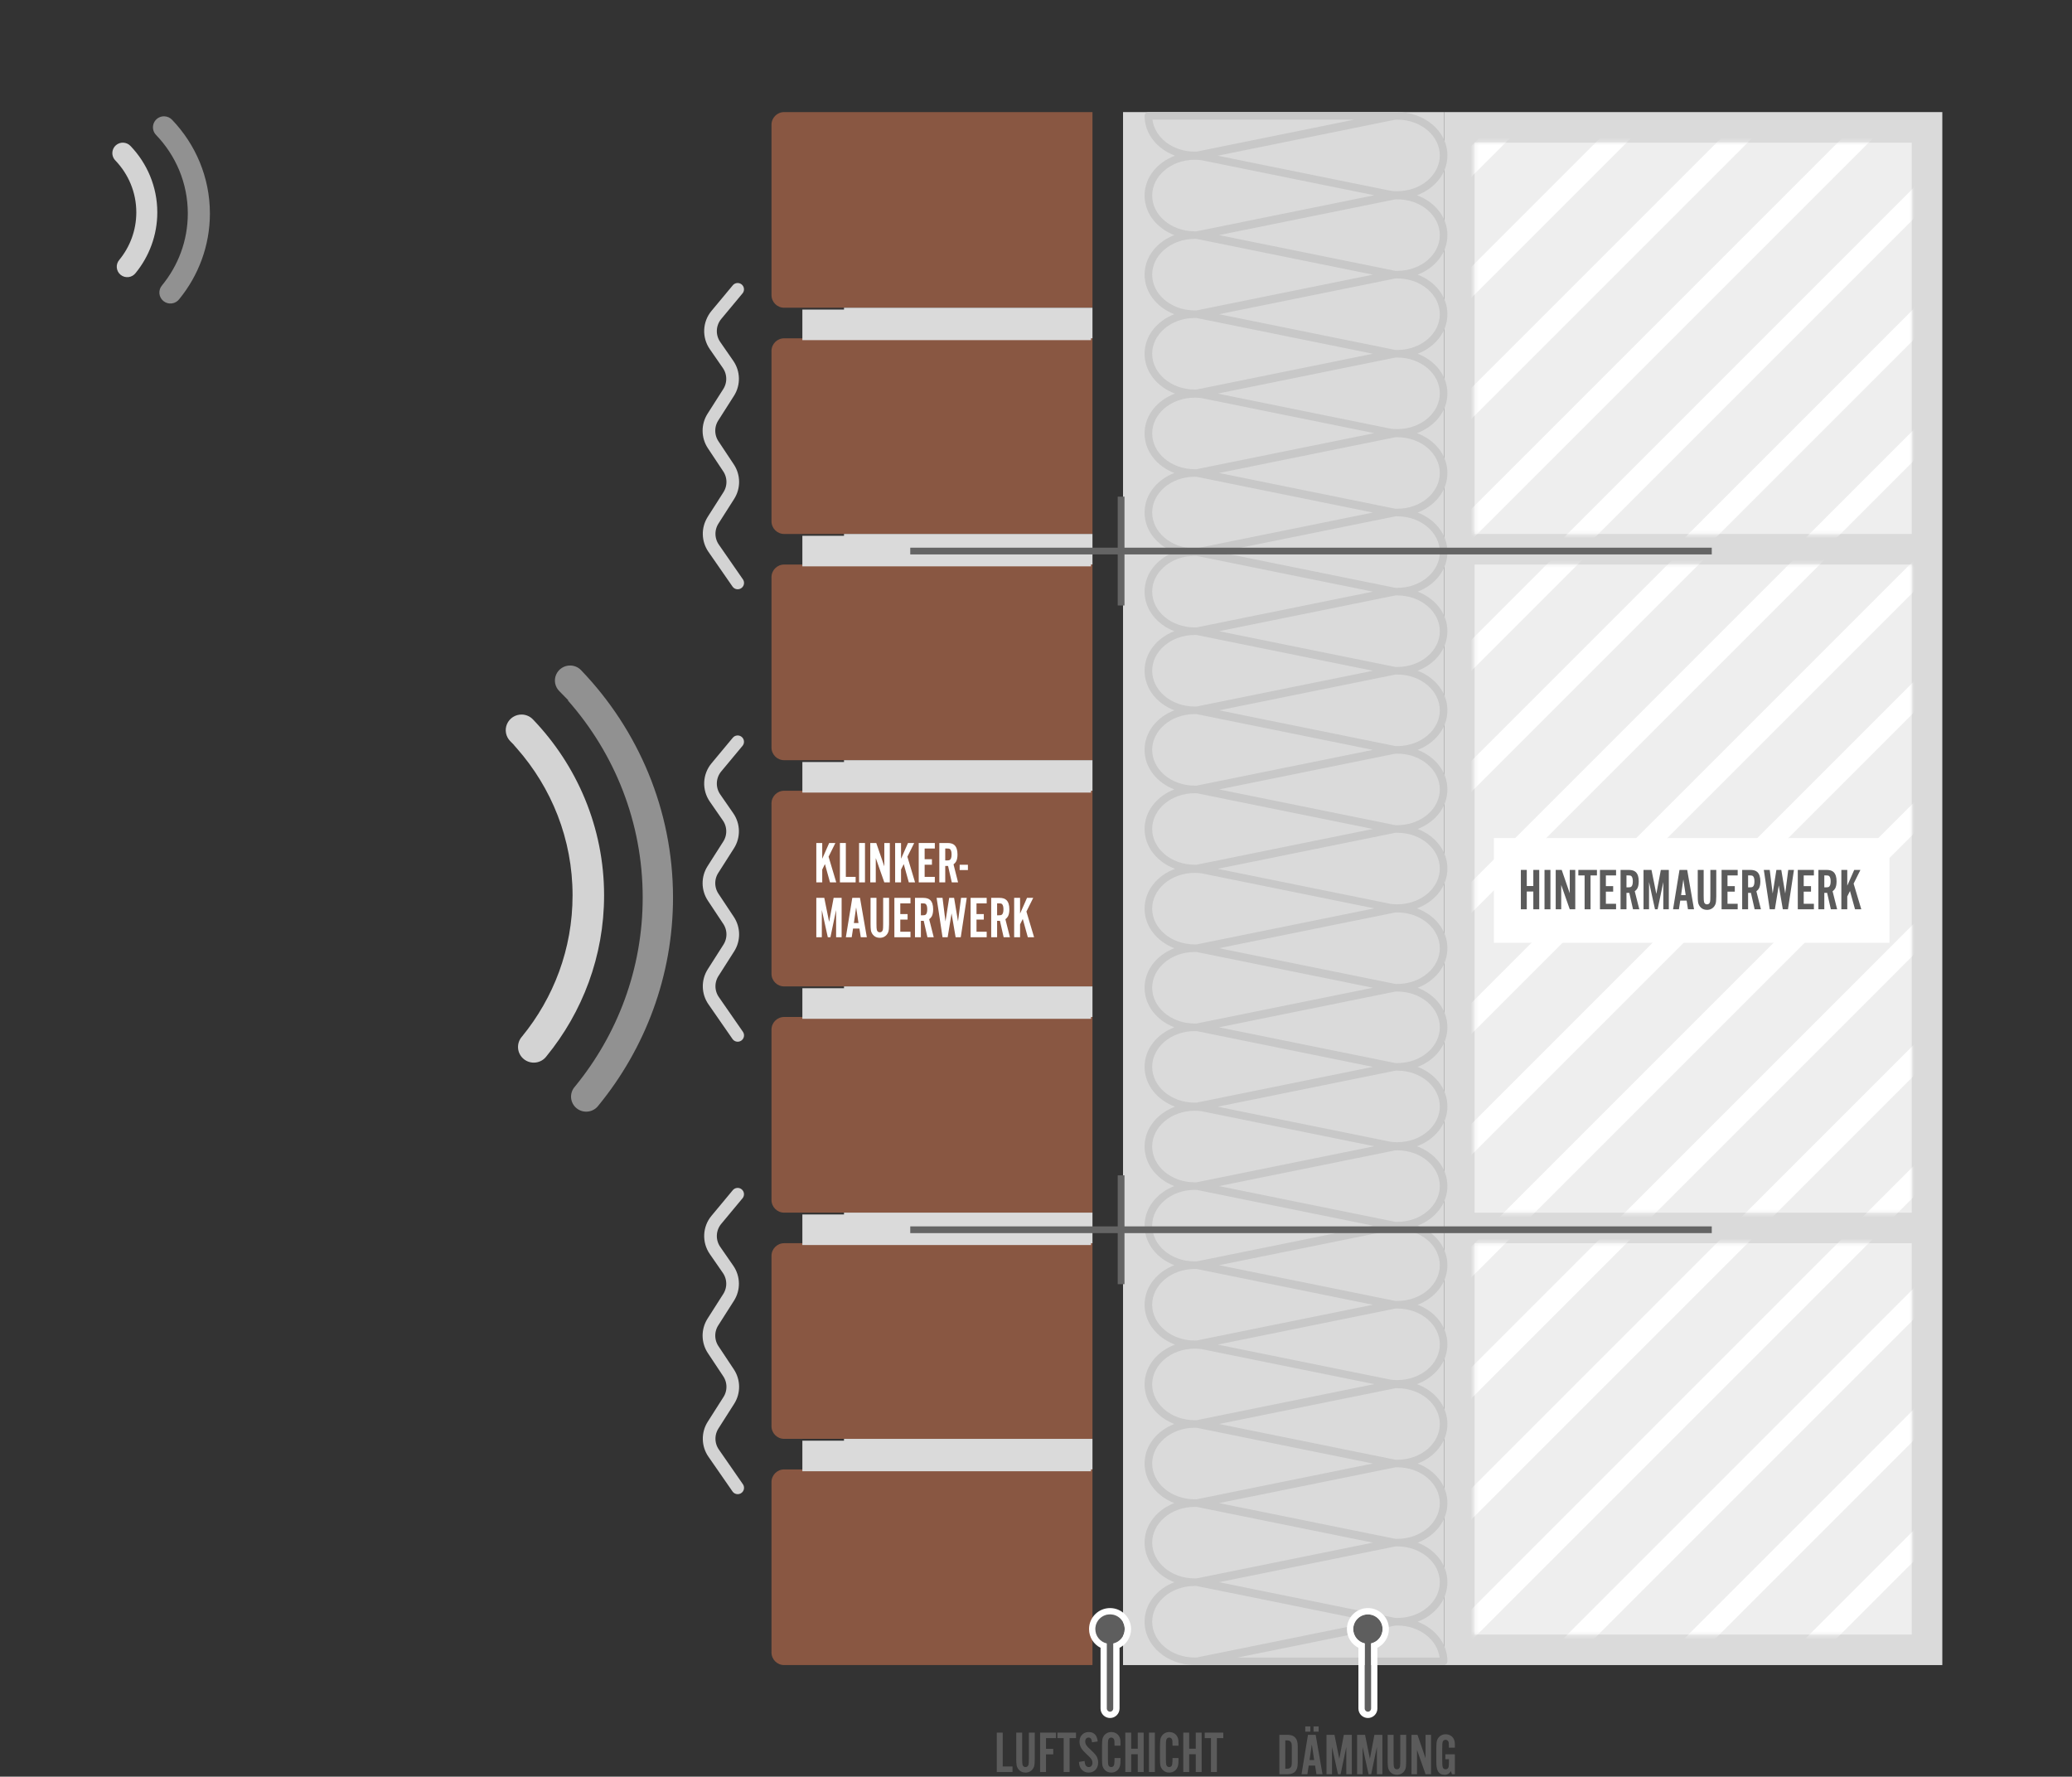 <svg width="491" height="421" viewBox="0 0 491 421" fill="none" xmlns="http://www.w3.org/2000/svg">
<rect x="0" y="0" width="491" height="421" fill="#333333" stroke="none"/>
<path fill-rule="evenodd" clip-rule="evenodd" d="M38.919 27.562L38.92 27.562C39.27 27.569 39.616 27.646 39.936 27.789C40.256 27.932 40.544 28.137 40.782 28.392L40.782 28.392L40.791 28.401C46.318 34.171 49.741 42.001 49.741 50.586C49.741 58.257 47.005 65.335 42.483 70.872L42.474 70.884L42.464 70.897C42.251 71.174 41.985 71.406 41.68 71.58C41.376 71.753 41.039 71.864 40.69 71.905C40.341 71.946 39.988 71.917 39.651 71.82C39.313 71.722 38.999 71.558 38.727 71.338C38.456 71.117 38.231 70.845 38.067 70.536C37.903 70.228 37.803 69.89 37.773 69.543C37.742 69.196 37.782 68.846 37.891 68.515C37.999 68.183 38.172 67.876 38.402 67.612L38.412 67.6L38.422 67.588C42.221 62.937 44.505 57.039 44.505 50.586C44.505 43.365 41.645 36.846 36.999 31.996L36.999 31.996L36.99 31.987C36.627 31.617 36.383 31.148 36.289 30.639C36.194 30.131 36.254 29.606 36.461 29.132C36.667 28.657 37.011 28.254 37.449 27.974C37.886 27.694 38.399 27.55 38.919 27.562Z" fill="#919191"/>
<path fill-rule="evenodd" clip-rule="evenodd" d="M135.172 157.701C135.654 157.711 136.129 157.818 136.569 158.014C136.973 158.194 137.339 158.447 137.649 158.758L137.777 158.892C151.189 172.893 159.484 191.879 159.484 212.685C159.484 231.28 152.854 248.444 141.883 261.877L141.828 261.944L141.775 262.013C141.485 262.393 141.12 262.712 140.701 262.95C140.282 263.188 139.819 263.34 139.338 263.397C138.857 263.454 138.37 263.414 137.906 263.28C137.441 263.145 137.01 262.92 136.637 262.617C136.264 262.315 135.957 261.942 135.733 261.521C135.51 261.101 135.373 260.64 135.332 260.168C135.291 259.695 135.345 259.219 135.493 258.767C135.64 258.315 135.877 257.896 136.191 257.535L136.247 257.471L136.302 257.403C146.285 245.18 152.299 229.663 152.299 212.685C152.299 194.76 145.594 178.48 134.585 165.995L134.656 165.927L132.514 163.745C132.016 163.238 131.684 162.597 131.555 161.905C131.427 161.213 131.508 160.499 131.79 159.852C132.071 159.205 132.541 158.653 133.142 158.268C133.744 157.884 134.449 157.685 135.167 157.701L135.169 157.701L135.172 157.701Z" fill="#919191"/>
<path fill-rule="evenodd" clip-rule="evenodd" d="M125.112 169.644C124.656 169.44 124.163 169.33 123.663 169.319L123.66 169.319L123.656 169.319C122.912 169.303 122.182 169.509 121.557 169.908C120.932 170.307 120.443 170.882 120.149 171.557C119.855 172.232 119.771 172.979 119.905 173.702C120.039 174.424 120.386 175.092 120.904 175.62L121.828 176.562L121.812 176.577L122.444 177.294C130.672 186.625 135.68 198.787 135.68 212.178C135.68 224.862 131.189 236.454 123.727 245.589L123.695 245.628L123.663 245.666C123.336 246.042 123.088 246.479 122.934 246.951C122.781 247.422 122.724 247.92 122.767 248.413C122.81 248.907 122.952 249.388 123.186 249.827C123.419 250.265 123.739 250.654 124.127 250.968C124.515 251.283 124.963 251.517 125.445 251.656C125.927 251.796 126.432 251.837 126.93 251.778C127.429 251.719 127.91 251.561 128.345 251.314C128.78 251.066 129.16 250.735 129.462 250.339L129.493 250.299L129.525 250.26C138.016 239.864 143.15 226.576 143.15 212.178C143.15 196.068 136.726 181.369 126.347 170.533L126.242 170.424L126.235 170.417C125.912 170.094 125.532 169.831 125.112 169.644Z" fill="#D3D3D3"/>
<path d="M29.163 33.806C28.669 33.795 28.183 33.931 27.767 34.197C27.351 34.463 27.024 34.846 26.827 35.298C26.631 35.75 26.574 36.25 26.663 36.734C26.753 37.218 26.986 37.665 27.331 38.017C30.409 41.23 32.301 45.544 32.301 50.322C32.301 54.593 30.79 58.496 28.274 61.577C28.055 61.827 27.89 62.119 27.787 62.435C27.684 62.751 27.646 63.084 27.675 63.415C27.704 63.746 27.799 64.067 27.955 64.361C28.111 64.654 28.325 64.913 28.583 65.123C28.842 65.333 29.14 65.488 29.46 65.581C29.78 65.673 30.115 65.701 30.446 65.662C30.777 65.623 31.097 65.518 31.386 65.353C31.675 65.189 31.929 64.968 32.131 64.704C35.335 60.78 37.275 55.762 37.275 50.322C37.275 44.234 34.847 38.683 30.931 34.595C30.704 34.352 30.431 34.157 30.127 34.022C29.823 33.886 29.495 33.813 29.163 33.806Z" fill="#D3D3D3"/>
<path d="M182.819 29.561C182.819 27.904 184.162 26.561 185.819 26.561H258.882V72.923H185.819C184.162 72.923 182.819 71.58 182.819 69.923V29.561Z" fill="#895742"/>
<rect x="266.126" y="26.561" width="76.063" height="368" fill="#DADADA"/>
<rect x="342.189" y="26.561" width="118.079" height="368" fill="#DADADA"/>
<rect x="349.434" y="133.774" width="103.591" height="153.575" fill="#EEEEEE"/>
<rect x="349.434" y="33.805" width="103.591" height="92.724" fill="#EEEEEE"/>
<rect x="349.434" y="294.593" width="103.591" height="92.724" fill="#EEEEEE"/>
<path d="M182.819 83.167C182.819 81.51 184.162 80.167 185.819 80.167H258.882V126.529H185.819C184.162 126.529 182.819 125.186 182.819 123.529V83.167Z" fill="#895742"/>
<rect x="200.001" y="72.923" width="58.882" height="7.244" fill="#DADADA"/>
<rect x="200.001" y="126.53" width="58.882" height="7.244" fill="#DADADA"/>
<path d="M182.819 136.774C182.819 135.117 184.162 133.774 185.819 133.774H258.882V180.136H185.819C184.162 180.136 182.819 178.793 182.819 177.136V136.774Z" fill="#895742"/>
<path d="M182.819 190.38C182.819 188.723 184.162 187.38 185.819 187.38H258.882V233.742H185.819C184.162 233.742 182.819 232.399 182.819 230.742V190.38Z" fill="#895742"/>
<path d="M182.819 243.986C182.819 242.329 184.162 240.986 185.819 240.986H258.882V287.349H185.819C184.162 287.349 182.819 286.005 182.819 284.349V243.986Z" fill="#895742"/>
<path d="M182.819 297.593C182.819 295.936 184.162 294.593 185.819 294.593H258.882V340.955H185.819C184.162 340.955 182.819 339.612 182.819 337.955V297.593Z" fill="#895742"/>
<path d="M182.819 351.199C182.819 349.542 184.162 348.199 185.819 348.199H258.882V394.561H185.819C184.162 394.561 182.819 393.218 182.819 391.561V351.199Z" fill="#895742"/>
<rect x="200.001" y="233.742" width="58.882" height="7.244" fill="#DADADA"/>
<rect x="200.001" y="180.136" width="58.882" height="7.244" fill="#DADADA"/>
<rect x="200.001" y="287.348" width="58.882" height="7.244" fill="#DADADA"/>
<mask id="mask0_1021_1662" style="mask-type:alpha" maskUnits="userSpaceOnUse" x="349" y="133" width="105" height="155">
<rect x="349.434" y="133.774" width="103.591" height="153.575" fill="#DADADA"/>
</mask>
<g mask="url(#mask0_1021_1662)">
<path d="M628.052 162.752L381.155 409.65" stroke="white" stroke-width="5.2"/>
<path d="M613.71 148.41L366.812 395.307" stroke="white" stroke-width="5.2"/>
<path d="M599.367 134.067L352.47 380.965" stroke="white" stroke-width="5.2"/>
<path d="M585.024 119.725L338.127 366.622" stroke="white" stroke-width="5.2"/>
<path d="M541.997 76.697L295.1 323.594" stroke="white" stroke-width="5.2"/>
<path d="M498.969 33.669L252.072 280.566" stroke="white" stroke-width="5.2"/>
<path d="M527.654 62.355L280.757 309.252" stroke="white" stroke-width="5.2"/>
<path d="M570.682 105.382L323.785 352.28" stroke="white" stroke-width="5.2"/>
<path d="M513.311 48.012L266.414 294.909" stroke="white" stroke-width="5.2"/>
<path d="M484.627 19.327L237.729 266.224" stroke="white" stroke-width="5.2"/>
<path d="M556.34 91.04L309.442 337.937" stroke="white" stroke-width="5.2"/>
<path d="M470.284 4.984L223.387 251.881" stroke="white" stroke-width="5.2"/>
</g>
<rect x="200.001" y="340.955" width="58.882" height="7.244" fill="#DADADA"/>
<mask id="mask1_1021_1662" style="mask-type:alpha" maskUnits="userSpaceOnUse" x="349" y="33" width="105" height="94">
<rect x="349.434" y="33.805" width="103.591" height="92.724" fill="#DADADA"/>
</mask>
<g mask="url(#mask1_1021_1662)">
<path d="M639.642 62.784L392.745 309.681" stroke="white" stroke-width="5.2"/>
<path d="M625.3 48.441L378.402 295.339" stroke="white" stroke-width="5.2"/>
<path d="M610.957 34.099L364.06 280.996" stroke="white" stroke-width="5.2"/>
<path d="M596.614 19.756L349.717 266.654" stroke="white" stroke-width="5.2"/>
<path d="M553.587 -23.271L306.689 223.626" stroke="white" stroke-width="5.2"/>
<path d="M510.559 -66.299L263.662 180.598" stroke="white" stroke-width="5.2"/>
<path d="M539.244 -37.614L292.347 209.283" stroke="white" stroke-width="5.2"/>
<path d="M582.272 5.414L335.375 252.311" stroke="white" stroke-width="5.2"/>
<path d="M524.901 -51.956L278.004 194.941" stroke="white" stroke-width="5.2"/>
<path d="M496.217 -80.642L249.319 166.256" stroke="white" stroke-width="5.2"/>
<path d="M567.929 -8.929L321.032 237.969" stroke="white" stroke-width="5.2"/>
<path d="M481.874 -94.984L234.977 151.913" stroke="white" stroke-width="5.2"/>
</g>
<mask id="mask2_1021_1662" style="mask-type:alpha" maskUnits="userSpaceOnUse" x="349" y="294" width="105" height="94">
<rect x="349.434" y="294.593" width="103.591" height="92.724" fill="#DADADA"/>
</mask>
<g mask="url(#mask2_1021_1662)">
<path d="M639.642 323.571L392.745 570.469" stroke="white" stroke-width="5.2"/>
<path d="M625.3 309.229L378.402 556.126" stroke="white" stroke-width="5.2"/>
<path d="M610.957 294.886L364.06 541.783" stroke="white" stroke-width="5.2"/>
<path d="M596.614 280.544L349.717 527.441" stroke="white" stroke-width="5.2"/>
<path d="M553.587 237.516L306.689 484.413" stroke="white" stroke-width="5.2"/>
<path d="M510.559 194.488L263.662 441.385" stroke="white" stroke-width="5.2"/>
<path d="M539.244 223.173L292.347 470.071" stroke="white" stroke-width="5.2"/>
<path d="M582.272 266.201L335.375 513.098" stroke="white" stroke-width="5.2"/>
<path d="M524.901 208.831L278.004 455.728" stroke="white" stroke-width="5.2"/>
<path d="M496.217 180.146L249.319 427.043" stroke="white" stroke-width="5.2"/>
<path d="M567.929 251.858L321.032 498.756" stroke="white" stroke-width="5.2"/>
<path d="M481.874 165.803L234.977 412.7" stroke="white" stroke-width="5.2"/>
</g>
<path d="M174.801 68.563L169.755 74.629C168.032 76.7 167.901 79.666 169.434 81.882L172.532 86.356C173.907 88.342 173.958 90.958 172.66 92.995L168.935 98.843C167.661 100.844 167.685 103.407 168.996 105.384L172.645 110.883C173.956 112.859 173.98 115.423 172.706 117.424L168.982 123.269C167.684 125.307 167.735 127.925 169.112 129.911L174.812 138.133" stroke="#D3D3D3" stroke-width="3" stroke-linecap="round" stroke-linejoin="round"/>
<path d="M174.801 175.776L169.755 181.841C168.032 183.913 167.901 186.879 169.434 189.094L172.532 193.569C173.907 195.554 173.958 198.171 172.66 200.208L168.935 206.056C167.661 208.056 167.685 210.62 168.996 212.596L172.645 218.095C173.956 220.072 173.98 222.636 172.706 224.636L168.982 230.482C167.684 232.52 167.735 235.138 169.112 237.124L174.812 245.346" stroke="#D3D3D3" stroke-width="3" stroke-linecap="round" stroke-linejoin="round"/>
<path d="M174.801 282.988L169.755 289.054C168.032 291.125 167.901 294.091 169.434 296.307L172.532 300.781C173.907 302.767 173.958 305.383 172.66 307.42L168.935 313.268C167.661 315.269 167.685 317.833 168.996 319.809L172.645 325.308C173.956 327.285 173.98 329.848 172.706 331.849L168.982 337.695C167.684 339.733 167.735 342.351 169.112 344.336L174.812 352.559" stroke="#D3D3D3" stroke-width="3" stroke-linecap="round" stroke-linejoin="round"/>
<path d="M193.442 199.759H194.844V203.492L196.491 199.759H197.961L196.348 203.006L198.166 209.09H196.683L195.486 204.756L194.844 206.048V209.09H193.442V199.759Z" fill="white"/>
<path d="M202.76 207.785V209.09H199.034V199.759H200.436V207.785H202.76Z" fill="white"/>
<path d="M204.975 199.759V209.09H203.573V199.759H204.975Z" fill="white"/>
<path d="M210.86 209.09H209.555L207.531 203.328V209.09H206.226V199.759H207.647L209.555 205.296V199.759H210.86V209.09Z" fill="white"/>
<path d="M212.118 199.759H213.52V203.492L215.167 199.759H216.637L215.023 203.006L216.842 209.09H215.358L214.162 204.756L213.52 206.048V209.09H212.118V199.759Z" fill="white"/>
<path d="M221.524 199.759V201.065H219.111V203.601H220.841V204.907H219.111V207.785H221.524V209.09H217.71V199.759H221.524Z" fill="white"/>
<path d="M223.992 205.194V209.09H222.591V199.759H224.553C225.291 199.759 225.84 199.932 226.2 200.279C226.665 200.73 226.897 201.457 226.897 202.459C226.897 203.152 226.793 203.704 226.583 204.114C226.451 204.369 226.241 204.604 225.954 204.818L227.034 209.09H225.544L224.662 205.194H223.992ZM223.992 203.888H224.443C224.753 203.888 224.965 203.849 225.079 203.772C225.357 203.585 225.496 203.154 225.496 202.48C225.496 201.933 225.405 201.543 225.223 201.311C225.154 201.229 225.081 201.17 225.004 201.133C224.89 201.088 224.703 201.065 224.443 201.065H223.992V203.888Z" fill="white"/>
<path d="M229.365 204.914V206.171H227.41V204.914H229.365Z" fill="white"/>
<path d="M199.438 222.09H198.132V215.637L196.785 222.09H196.163L194.748 215.637V222.09H193.442V212.759H195.329L196.478 218.447L197.544 212.759H199.438V222.09Z" fill="white"/>
<path d="M203.655 220.033H202.145L201.83 222.09H200.442L201.967 212.759H203.792L205.412 222.09H203.977L203.655 220.033ZM203.437 218.727L202.876 215.008L202.343 218.727H203.437Z" fill="white"/>
<path d="M209.281 212.759H210.683V219.048C210.683 219.923 210.619 220.527 210.491 220.86C210.3 221.357 209.985 221.726 209.548 221.967C209.229 222.14 208.876 222.227 208.488 222.227C207.796 222.227 207.251 221.981 206.854 221.489C206.586 221.156 206.424 220.792 206.369 220.395C206.319 220.035 206.294 219.586 206.294 219.048V212.759H207.695V218.905C207.695 219.716 207.727 220.213 207.791 220.395C207.91 220.746 208.142 220.921 208.488 220.921C208.867 220.921 209.108 220.716 209.213 220.306C209.258 220.133 209.281 219.666 209.281 218.905V212.759Z" fill="white"/>
<path d="M215.755 212.759V214.065H213.342V216.601H215.071V217.907H213.342V220.785H215.755V222.09H211.94V212.759H215.755Z" fill="white"/>
<path d="M218.223 218.194V222.09H216.821V212.759H218.783C219.521 212.759 220.071 212.932 220.431 213.279C220.896 213.73 221.128 214.457 221.128 215.459C221.128 216.152 221.023 216.704 220.813 217.114C220.681 217.369 220.472 217.604 220.185 217.818L221.265 222.09H219.774L218.893 218.194H218.223ZM218.223 216.888H218.674C218.984 216.888 219.196 216.849 219.31 216.772C219.588 216.585 219.727 216.154 219.727 215.48C219.727 214.933 219.635 214.543 219.453 214.311C219.385 214.229 219.312 214.17 219.234 214.133C219.12 214.088 218.934 214.065 218.674 214.065H218.223V216.888Z" fill="white"/>
<path d="M227.67 222.09H226.453L225.489 216.437L224.566 222.09H223.35L221.948 212.759H223.35L224.047 218.344L224.929 212.759H226.091L227.021 218.344L227.738 212.759H229.092L227.67 222.09Z" fill="white"/>
<path d="M233.815 212.759V214.065H231.402V216.601H233.132V217.907H231.402V220.785H233.815V222.09H230.001V212.759H233.815Z" fill="white"/>
<path d="M236.283 218.194V222.09H234.882V212.759H236.844C237.582 212.759 238.131 212.932 238.491 213.279C238.956 213.73 239.188 214.457 239.188 215.459C239.188 216.152 239.084 216.704 238.874 217.114C238.742 217.369 238.532 217.604 238.245 217.818L239.325 222.09H237.835L236.953 218.194H236.283ZM236.283 216.888H236.734C237.044 216.888 237.256 216.849 237.37 216.772C237.648 216.585 237.787 216.154 237.787 215.48C237.787 214.933 237.696 214.543 237.514 214.311C237.445 214.229 237.372 214.17 237.295 214.133C237.181 214.088 236.994 214.065 236.734 214.065H236.283V216.888Z" fill="white"/>
<path d="M240.323 212.759H241.725V216.492L243.372 212.759H244.842L243.229 216.006L245.047 222.09H243.563L242.367 217.756L241.725 219.048V222.09H240.323V212.759Z" fill="white"/>
<path d="M354.005 198.591H447.745V223.396H354.005V198.591Z" fill="white"/>
<path d="M363.351 211.257H361.799V215.468H360.397V206.137H361.799V209.952H363.351V206.137H364.752V215.468H363.351V211.257Z" fill="#5B5B5B"/>
<path d="M367.404 206.137V215.468H366.003V206.137H367.404Z" fill="#5B5B5B"/>
<path d="M373.29 215.468H371.984L369.961 209.706V215.468H368.655V206.137H370.077L371.984 211.674V206.137H373.29V215.468Z" fill="#5B5B5B"/>
<path d="M376.906 207.443V215.468H375.505V207.443H374.021V206.137H378.424V207.443H376.906Z" fill="#5B5B5B"/>
<path d="M382.956 206.137V207.443H380.543V209.979H382.272V211.285H380.543V214.163H382.956V215.468H379.142V206.137H382.956Z" fill="#5B5B5B"/>
<path d="M385.424 211.572V215.468H384.022V206.137H385.984C386.723 206.137 387.272 206.31 387.632 206.657C388.097 207.108 388.329 207.835 388.329 208.837C388.329 209.53 388.224 210.082 388.015 210.492C387.882 210.747 387.673 210.982 387.386 211.196L388.466 215.468H386.976L386.094 211.572H385.424ZM385.424 210.266H385.875C386.185 210.266 386.397 210.227 386.511 210.15C386.789 209.963 386.928 209.532 386.928 208.858C386.928 208.311 386.837 207.921 386.654 207.689C386.586 207.607 386.513 207.548 386.436 207.511C386.322 207.466 386.135 207.443 385.875 207.443H385.424V210.266Z" fill="#5B5B5B"/>
<path d="M395.459 215.468H394.153V209.015L392.807 215.468H392.185L390.77 209.015V215.468H389.464V206.137H391.351L392.499 211.825L393.565 206.137H395.459V215.468Z" fill="#5B5B5B"/>
<path d="M399.677 213.411H398.166L397.852 215.468H396.464L397.988 206.137H399.813L401.434 215.468H399.998L399.677 213.411ZM399.458 212.105L398.897 208.386L398.364 212.105H399.458Z" fill="#5B5B5B"/>
<path d="M405.303 206.137H406.704V212.426C406.704 213.301 406.64 213.905 406.513 214.238C406.321 214.735 406.007 215.104 405.569 215.345C405.25 215.518 404.897 215.605 404.51 215.605C403.817 215.605 403.272 215.359 402.876 214.867C402.607 214.534 402.445 214.169 402.391 213.773C402.34 213.413 402.315 212.964 402.315 212.426V206.137H403.717V212.283C403.717 213.094 403.749 213.591 403.812 213.773C403.931 214.124 404.163 214.299 404.51 214.299C404.888 214.299 405.13 214.094 405.234 213.684C405.28 213.511 405.303 213.044 405.303 212.283V206.137Z" fill="#5B5B5B"/>
<path d="M411.776 206.137V207.443H409.363V209.979H411.093V211.285H409.363V214.163H411.776V215.468H407.962V206.137H411.776Z" fill="#5B5B5B"/>
<path d="M414.244 211.572V215.468H412.843V206.137H414.805C415.543 206.137 416.092 206.31 416.452 206.657C416.917 207.108 417.149 207.835 417.149 208.837C417.149 209.53 417.045 210.082 416.835 210.492C416.703 210.747 416.493 210.982 416.206 211.196L417.286 215.468H415.796L414.914 211.572H414.244ZM414.244 210.266H414.695C415.005 210.266 415.217 210.227 415.331 210.15C415.609 209.963 415.748 209.532 415.748 208.858C415.748 208.311 415.657 207.921 415.475 207.689C415.406 207.607 415.333 207.548 415.256 207.511C415.142 207.466 414.955 207.443 414.695 207.443H414.244V210.266Z" fill="#5B5B5B"/>
<path d="M423.691 215.468H422.475L421.511 209.815L420.588 215.468H419.371L417.97 206.137H419.371L420.068 211.722L420.95 206.137H422.112L423.042 211.722L423.76 206.137H425.113L423.691 215.468Z" fill="#5B5B5B"/>
<path d="M429.837 206.137V207.443H427.424V209.979H429.153V211.285H427.424V214.163H429.837V215.468H426.022V206.137H429.837Z" fill="#5B5B5B"/>
<path d="M432.305 211.572V215.468H430.903V206.137H432.865C433.604 206.137 434.153 206.31 434.513 206.657C434.978 207.108 435.21 207.835 435.21 208.837C435.21 209.53 435.105 210.082 434.896 210.492C434.763 210.747 434.554 210.982 434.267 211.196L435.347 215.468H433.856L432.975 211.572H432.305ZM432.305 210.266H432.756C433.066 210.266 433.278 210.227 433.392 210.15C433.67 209.963 433.809 209.532 433.809 208.858C433.809 208.311 433.717 207.921 433.535 207.689C433.467 207.607 433.394 207.548 433.316 207.511C433.202 207.466 433.016 207.443 432.756 207.443H432.305V210.266Z" fill="#5B5B5B"/>
<path d="M436.345 206.137H437.746V209.87L439.394 206.137H440.863L439.25 209.384L441.068 215.468H439.585L438.389 211.134L437.746 212.426V215.468H436.345V206.137Z" fill="#5B5B5B"/>
<path fill-rule="evenodd" clip-rule="evenodd" d="M341.191 36.83C341.191 41.386 336.805 45.307 331.09 45.307C330.563 45.307 330.047 45.273 329.543 45.208L288.565 36.896L330.647 28.36C330.794 28.355 330.941 28.352 331.09 28.352C336.805 28.352 341.191 32.273 341.191 36.83ZM284.681 37.957L325.661 46.269L283.58 54.804C283.432 54.81 283.284 54.813 283.135 54.813C277.42 54.813 273.033 50.892 273.033 46.335C273.033 41.779 277.42 37.858 283.135 37.858C283.661 37.858 284.178 37.892 284.681 37.957ZM288.891 55.708L330.645 64.178C330.793 64.183 330.941 64.186 331.09 64.186C336.805 64.186 341.191 60.265 341.191 55.708C341.191 51.152 336.805 47.231 331.09 47.231C330.941 47.231 330.792 47.234 330.645 47.239L288.891 55.708ZM283.579 56.612L325.333 65.081L283.58 73.55C283.446 73.555 283.312 73.558 283.177 73.558L283.135 73.558L283.093 73.558C277.398 73.539 273.033 69.626 273.033 65.081C273.033 60.525 277.42 56.604 283.135 56.604C283.284 56.604 283.432 56.607 283.579 56.612ZM288.892 74.454L330.647 82.924C330.788 82.929 330.931 82.931 331.074 82.932L331.09 82.932L331.105 82.932C336.813 82.924 341.191 79.007 341.191 74.454C341.191 69.898 336.805 65.977 331.09 65.977C330.941 65.977 330.792 65.98 330.645 65.985L288.892 74.454ZM283.578 75.358L325.333 83.827L283.58 92.296C283.433 92.302 283.284 92.304 283.135 92.304C277.42 92.304 273.033 88.383 273.033 83.827C273.033 79.282 277.398 75.369 283.092 75.35L283.135 75.35L283.178 75.35C283.312 75.35 283.445 75.353 283.578 75.358ZM283.135 94.228C283.661 94.228 284.178 94.262 284.681 94.327L325.66 102.639L283.579 111.175C283.436 111.18 283.293 111.183 283.149 111.183L283.135 111.183L283.121 111.183C277.413 111.177 273.033 107.259 273.033 102.706C273.033 98.149 277.42 94.228 283.135 94.228ZM342.991 112.079C342.991 107.769 339.97 104.191 335.774 102.639C339.97 101.088 342.991 97.51 342.991 93.2C342.991 88.95 340.054 85.413 335.95 83.827C340.054 82.242 342.991 78.704 342.991 74.454C342.991 70.204 340.054 66.667 335.95 65.081C340.054 63.496 342.991 59.958 342.991 55.708C342.991 51.398 339.97 47.821 335.774 46.269C339.97 44.717 342.991 41.14 342.991 36.83C342.991 31.033 337.526 26.561 331.09 26.561C330.957 26.561 330.825 26.563 330.693 26.567C330.661 26.563 330.628 26.561 330.594 26.561H272.133C271.636 26.561 271.233 26.962 271.233 27.457C271.233 31.767 274.255 35.344 278.45 36.896C274.255 38.448 271.233 42.025 271.233 46.335C271.233 50.585 274.171 54.123 278.275 55.708C274.171 57.294 271.233 60.831 271.233 65.081C271.233 69.331 274.171 72.869 278.275 74.454C274.171 76.04 271.233 79.577 271.233 83.827C271.233 88.137 274.255 91.715 278.451 93.266C274.255 94.818 271.233 98.396 271.233 102.706C271.233 106.956 274.171 110.493 278.275 112.079C274.171 113.664 271.233 117.202 271.233 121.452C271.233 125.701 274.171 129.239 278.275 130.825C274.171 132.41 271.233 135.948 271.233 140.198C271.233 144.447 274.171 147.985 278.275 149.571C274.171 151.156 271.233 154.694 271.233 158.944C271.233 163.193 274.171 166.731 278.275 168.317C274.171 169.902 271.233 173.44 271.233 177.69C271.233 181.939 274.171 185.477 278.275 187.063C274.171 188.648 271.233 192.186 271.233 196.436C271.233 200.746 274.255 204.323 278.45 205.875C274.255 207.426 271.233 211.004 271.233 215.314C271.233 219.564 274.171 223.102 278.275 224.687C274.171 226.273 271.233 229.81 271.233 234.06C271.233 238.31 274.17 241.847 278.274 243.433C274.17 245.019 271.233 248.556 271.233 252.806C271.233 257.116 274.255 260.694 278.45 262.245C274.255 263.797 271.233 267.374 271.233 271.684C271.233 275.934 274.171 279.472 278.275 281.057C274.171 282.643 271.233 286.181 271.233 290.43C271.233 294.68 274.171 298.218 278.275 299.803C274.171 301.389 271.233 304.927 271.233 309.176C271.233 313.486 274.255 317.064 278.45 318.616C274.255 320.167 271.233 323.745 271.233 328.055C271.233 332.305 274.171 335.842 278.275 337.428C274.171 339.013 271.233 342.551 271.233 346.801C271.233 351.05 274.171 354.588 278.275 356.174C274.171 357.759 271.233 361.297 271.233 365.547C271.233 369.796 274.171 373.334 278.275 374.92C274.171 376.505 271.233 380.043 271.233 384.292C271.233 390.089 276.698 394.561 283.135 394.561C283.267 394.561 283.399 394.559 283.531 394.555C283.565 394.559 283.599 394.561 283.633 394.561H342.094C342.591 394.561 342.994 394.16 342.994 393.665C342.994 389.415 340.056 385.877 335.951 384.292C340.055 382.706 342.991 379.169 342.991 374.92C342.991 370.67 340.054 367.132 335.95 365.547C340.054 363.961 342.991 360.423 342.991 356.174C342.991 351.924 340.054 348.386 335.95 346.801C340.054 345.215 342.991 341.678 342.991 337.428C342.991 333.118 339.97 329.54 335.774 327.989C339.97 326.437 342.991 322.859 342.991 318.549C342.991 314.299 340.054 310.762 335.95 309.176C340.054 307.591 342.991 304.053 342.991 299.803C342.991 295.553 340.054 292.016 335.95 290.43C340.054 288.845 342.991 285.307 342.991 281.057C342.991 276.747 339.97 273.17 335.774 271.618C339.97 270.066 342.991 266.489 342.991 262.179C342.991 257.929 340.054 254.392 335.95 252.806C340.054 251.22 342.991 247.683 342.991 243.433C342.991 239.183 340.054 235.646 335.95 234.06C340.054 232.475 342.991 228.937 342.991 224.687C342.991 220.377 339.97 216.799 335.774 215.248C339.97 213.696 342.991 210.118 342.991 205.808C342.991 201.559 340.054 198.021 335.95 196.435C340.054 194.85 342.991 191.312 342.991 187.063C342.991 182.813 340.054 179.275 335.95 177.69C340.054 176.104 342.991 172.566 342.991 168.317C342.991 164.067 340.054 160.529 335.949 158.944C340.054 157.358 342.991 153.82 342.991 149.57C342.991 145.321 340.054 141.783 335.95 140.198C340.054 138.612 342.991 135.074 342.991 130.825C342.991 126.575 340.054 123.037 335.95 121.452C340.054 119.866 342.991 116.329 342.991 112.079ZM293.306 392.77L330.644 385.196C330.793 385.191 330.942 385.188 331.093 385.188C336.429 385.188 340.608 388.607 341.137 392.77L293.306 392.77ZM325.335 384.293L283.579 375.823C283.446 375.818 283.313 375.816 283.179 375.815L283.135 375.815L283.091 375.815C277.397 375.835 273.033 379.748 273.033 384.292C273.033 388.849 277.42 392.77 283.135 392.77C283.285 392.77 283.435 392.767 283.584 392.761L325.335 384.293ZM283.135 374.024L283.095 374.024C277.399 374.006 273.033 370.093 273.033 365.547C273.033 360.996 277.41 357.078 283.115 357.069H283.135H283.155C283.297 357.07 283.438 357.072 283.579 357.077L325.333 365.547L283.579 374.016C283.445 374.021 283.31 374.023 283.175 374.024L283.135 374.024ZM288.892 374.919L330.646 383.389C330.793 383.394 330.941 383.397 331.09 383.397C336.805 383.397 341.191 379.476 341.191 374.92C341.191 370.375 336.828 366.462 331.134 366.442L331.09 366.442L331.045 366.442C330.911 366.443 330.778 366.445 330.646 366.45L288.892 374.919ZM331.134 364.651C336.827 364.631 341.191 360.718 341.191 356.174C341.191 351.617 336.805 347.696 331.09 347.696C330.941 347.696 330.792 347.699 330.645 347.705L288.891 356.174L330.646 364.643C330.779 364.648 330.912 364.651 331.045 364.651L331.09 364.651L331.134 364.651ZM325.66 327.989L284.683 319.677C284.179 319.612 283.662 319.578 283.135 319.578C277.42 319.578 273.033 323.499 273.033 328.055C273.033 332.601 277.399 336.514 283.095 336.532L283.135 336.532L283.175 336.532C283.31 336.532 283.444 336.529 283.578 336.524L325.66 327.989ZM283.579 317.646L325.334 309.176L283.581 300.707C283.433 300.702 283.284 300.699 283.135 300.699C277.42 300.699 273.033 304.62 273.033 309.176C273.033 313.733 277.42 317.654 283.135 317.654C283.284 317.654 283.432 317.651 283.579 317.646ZM331.09 327.027C330.563 327.027 330.046 326.993 329.542 326.928L288.564 318.616L330.646 310.08C330.793 310.075 330.941 310.072 331.09 310.072C336.805 310.072 341.191 313.993 341.191 318.549C341.191 323.106 336.805 327.027 331.09 327.027ZM283.135 355.278C283.284 355.278 283.432 355.275 283.58 355.27L325.333 346.801L283.579 338.332C283.447 338.327 283.313 338.324 283.179 338.324L283.135 338.324L283.091 338.324C277.397 338.344 273.033 342.256 273.033 346.801C273.033 351.357 277.42 355.278 283.135 355.278ZM288.891 299.803L330.644 308.272C330.792 308.278 330.94 308.28 331.09 308.28C336.805 308.28 341.191 304.36 341.191 299.803C341.191 295.252 336.815 291.335 331.11 291.326H331.09H331.07C330.928 291.326 330.787 291.329 330.646 291.334L288.891 299.803ZM283.578 298.9L325.333 290.43L283.58 281.961C283.433 281.956 283.284 281.953 283.135 281.953C277.42 281.953 273.033 285.874 273.033 290.43C273.033 294.987 277.42 298.908 283.135 298.908C283.283 298.908 283.431 298.905 283.578 298.9ZM331.09 289.535L331.07 289.535C330.928 289.534 330.786 289.532 330.645 289.527L288.891 281.057L330.646 272.588C330.793 272.583 330.941 272.58 331.09 272.58C336.805 272.58 341.191 276.501 341.191 281.057C341.191 285.608 336.815 289.525 331.11 289.535L331.09 289.535ZM283.579 280.154L325.66 271.618L284.681 263.306C284.178 263.241 283.661 263.207 283.135 263.207C277.42 263.207 273.033 267.128 273.033 271.684C273.033 276.241 277.42 280.162 283.135 280.162C283.284 280.162 283.432 280.159 283.579 280.154ZM288.564 262.245L329.543 270.557C330.047 270.622 330.563 270.656 331.09 270.656C336.805 270.656 341.191 266.735 341.191 262.179C341.191 257.638 336.835 253.728 331.148 253.702L331.09 253.702L331.031 253.702C330.902 253.702 330.774 253.705 330.646 253.709L288.564 262.245ZM331.148 251.91C336.835 251.884 341.191 247.974 341.191 243.433C341.191 238.877 336.805 234.956 331.09 234.956C330.941 234.956 330.793 234.959 330.646 234.964L288.892 243.433L330.647 251.902C330.774 251.907 330.903 251.91 331.032 251.91L331.09 251.91L331.148 251.91ZM325.333 252.806L283.578 244.337C283.45 244.332 283.322 244.329 283.193 244.329L283.135 244.329L283.077 244.329C277.39 244.355 273.033 248.265 273.033 252.806C273.033 257.362 277.42 261.283 283.135 261.283C283.284 261.283 283.432 261.28 283.579 261.275L325.333 252.806ZM325.661 215.248L284.683 206.936C284.179 206.871 283.662 206.837 283.135 206.837C277.42 206.837 273.033 210.758 273.033 215.314C273.033 219.871 277.42 223.791 283.135 223.791C283.284 223.791 283.432 223.789 283.58 223.783L325.661 215.248ZM283.578 204.905L325.333 196.435L283.579 187.966C283.432 187.961 283.284 187.958 283.135 187.958C277.42 187.958 273.033 191.879 273.033 196.436C273.033 200.992 277.42 204.913 283.135 204.913C283.283 204.913 283.431 204.91 283.578 204.905ZM331.09 195.54L331.132 195.54C336.826 195.521 341.191 191.608 341.191 187.063C341.191 182.517 336.826 178.605 331.132 178.585L331.09 178.585L331.047 178.585C330.913 178.586 330.778 178.588 330.645 178.593L288.891 187.063L330.645 195.532C330.779 195.537 330.913 195.539 331.047 195.54L331.09 195.54ZM331.09 214.286C330.563 214.286 330.046 214.252 329.542 214.187L288.564 205.875L330.646 197.339C330.779 197.334 330.913 197.332 331.048 197.331L331.09 197.331L331.132 197.331C336.826 197.35 341.191 201.263 341.191 205.808C341.191 210.365 336.805 214.286 331.09 214.286ZM283.193 242.537C283.322 242.537 283.451 242.534 283.579 242.529L325.333 234.06L283.58 225.591C283.432 225.586 283.284 225.583 283.135 225.583C277.42 225.583 273.033 229.504 273.033 234.06C273.033 238.601 277.39 242.511 283.077 242.537L283.135 242.537L283.193 242.537ZM283.58 186.159L325.333 177.69L283.578 169.22C283.445 169.215 283.311 169.213 283.177 169.212L283.135 169.212L283.093 169.212C277.398 169.232 273.033 173.144 273.033 177.69C273.033 182.246 277.42 186.167 283.135 186.167C283.284 186.167 283.432 186.164 283.58 186.159ZM331.09 176.794L331.132 176.794C336.826 176.775 341.191 172.862 341.191 168.317C341.191 163.76 336.805 159.84 331.09 159.84C330.941 159.84 330.792 159.842 330.645 159.848L288.892 168.317L330.647 176.786C330.78 176.791 330.913 176.794 331.047 176.794L331.09 176.794ZM283.135 167.421L283.177 167.421C283.312 167.421 283.446 167.418 283.58 167.413L325.335 158.944L283.583 150.475C283.434 150.469 283.285 150.467 283.135 150.467C277.42 150.467 273.033 154.387 273.033 158.944C273.033 163.489 277.398 167.402 283.093 167.421L283.135 167.421ZM288.89 149.571L330.642 158.039C330.79 158.045 330.94 158.048 331.09 158.048C336.805 158.048 341.191 154.127 341.191 149.57C341.191 145.033 336.841 141.125 331.16 141.093L331.09 141.093L331.019 141.093C330.894 141.094 330.77 141.097 330.646 141.101L288.89 149.571ZM331.16 139.302C336.841 139.27 341.191 135.363 341.191 130.825C341.191 126.268 336.805 122.348 331.09 122.348C330.94 122.348 330.792 122.35 330.644 122.356L288.891 130.825L330.647 139.294C330.77 139.299 330.894 139.301 331.019 139.302L331.09 139.302L331.16 139.302ZM325.332 140.198L283.578 131.728C283.436 131.723 283.293 131.72 283.149 131.72L283.135 131.72L283.121 131.72C277.413 131.727 273.033 135.645 273.033 140.198C273.033 144.754 277.42 148.675 283.135 148.675C283.283 148.675 283.431 148.672 283.578 148.667L325.332 140.198ZM331.09 101.677C330.563 101.677 330.047 101.644 329.543 101.579L288.564 93.266L330.644 84.731C330.787 84.726 330.931 84.723 331.076 84.723L331.09 84.723L331.104 84.723C336.812 84.729 341.191 88.647 341.191 93.2C341.191 97.757 336.805 101.677 331.09 101.677ZM283.121 129.929L283.135 129.929L283.155 129.929C283.298 129.929 283.439 129.926 283.58 129.921L325.334 121.452L283.579 112.982C283.437 112.977 283.293 112.975 283.149 112.974L283.135 112.974L283.121 112.974C277.413 112.981 273.033 116.899 273.033 121.452C273.033 126.004 277.413 129.923 283.121 129.929ZM320.917 28.352H273.09C273.62 32.515 277.798 35.934 283.135 35.934C283.283 35.934 283.431 35.931 283.578 35.926L320.917 28.352ZM330.645 120.548C330.793 120.553 330.941 120.556 331.09 120.556C336.805 120.556 341.191 116.635 341.191 112.079C341.191 107.522 336.805 103.601 331.09 103.601C330.941 103.601 330.793 103.604 330.646 103.609L288.891 112.079L330.645 120.548ZM330.645 233.156L288.891 224.687L330.645 216.218C330.792 216.213 330.941 216.21 331.09 216.21C336.805 216.21 341.191 220.131 341.191 224.687C341.191 229.244 336.805 233.164 331.09 233.164C330.941 233.164 330.792 233.162 330.645 233.156ZM330.646 345.897C330.793 345.902 330.941 345.905 331.09 345.905C336.805 345.905 341.191 341.984 341.191 337.428C341.191 332.871 336.805 328.951 331.09 328.951C330.941 328.951 330.793 328.953 330.646 328.959L288.892 337.428L330.646 345.897Z" fill="#C8C8C8"/>
<path fill-rule="evenodd" clip-rule="evenodd" d="M266.523 386.029C266.523 387.682 265.368 389.067 263.821 389.419C263.806 389.422 263.796 389.435 263.796 389.449V389.449L263.796 404.853C263.796 405.267 263.46 405.603 263.046 405.603V405.603C262.632 405.603 262.296 405.267 262.296 404.853L262.296 389.449V389.449C262.296 389.435 262.286 389.422 262.271 389.419C260.724 389.067 259.569 387.682 259.569 386.029C259.569 384.108 261.126 382.552 263.046 382.552C264.966 382.552 266.523 384.108 266.523 386.029Z" fill="#5E5E5E"/>
<path fill-rule="evenodd" clip-rule="evenodd" d="M265.296 390.468L265.296 404.853C265.296 406.095 264.289 407.103 263.046 407.103C261.803 407.103 260.796 406.095 260.796 404.853L260.796 390.468C259.178 389.647 258.069 387.968 258.069 386.029C258.069 383.28 260.297 381.052 263.046 381.052C265.795 381.052 268.023 383.28 268.023 386.029C268.023 387.968 266.914 389.647 265.296 390.468ZM263.796 389.449L263.796 404.853C263.796 405.267 263.46 405.603 263.046 405.603C262.632 405.603 262.296 405.267 262.296 404.853L262.296 389.449C262.296 389.435 262.286 389.422 262.271 389.419C260.724 389.067 259.569 387.682 259.569 386.029C259.569 384.108 261.126 382.552 263.046 382.552C264.966 382.552 266.523 384.108 266.523 386.029C266.523 387.682 265.368 389.067 263.821 389.419C263.806 389.422 263.796 389.435 263.796 389.449Z" fill="white"/>
<path d="M239.938 418.592V419.898H236.212V410.567H237.613V418.592H239.938Z" fill="#5B5B5B"/>
<path d="M243.807 410.567H245.208V416.856C245.208 417.731 245.144 418.335 245.017 418.667C244.825 419.164 244.511 419.533 244.073 419.775C243.754 419.948 243.401 420.034 243.014 420.034C242.321 420.034 241.776 419.788 241.38 419.296C241.111 418.963 240.949 418.599 240.895 418.202C240.844 417.842 240.819 417.393 240.819 416.856V410.567H242.221V416.712C242.221 417.523 242.253 418.02 242.316 418.202C242.435 418.553 242.667 418.729 243.014 418.729C243.392 418.729 243.633 418.524 243.738 418.114C243.784 417.94 243.807 417.473 243.807 416.712V410.567Z" fill="#5B5B5B"/>
<path d="M250.232 410.567V411.872H247.867V414.408H249.583V415.714H247.867V419.898H246.466V410.567H250.232Z" fill="#5B5B5B"/>
<path d="M253.459 411.872V419.898H252.058V411.872H250.574V410.567H254.977V411.872H253.459Z" fill="#5B5B5B"/>
<path d="M260.124 412.658L258.771 412.864C258.734 412.508 258.677 412.26 258.6 412.118C258.467 411.863 258.253 411.736 257.957 411.736C257.725 411.736 257.538 411.813 257.396 411.968C257.242 412.137 257.164 412.367 257.164 412.658C257.164 412.968 257.251 413.262 257.424 413.54C257.57 413.777 257.9 414.128 258.415 414.593C259.099 415.217 259.557 415.71 259.789 416.07C260.081 416.521 260.227 417.047 260.227 417.649C260.227 418.314 260.042 418.863 259.673 419.296C259.254 419.788 258.698 420.034 258.005 420.034C257.153 420.034 256.506 419.677 256.063 418.961C255.826 418.578 255.701 418.095 255.688 417.512L257.021 417.286C257.062 418.248 257.394 418.729 258.019 418.729C258.287 418.729 258.497 418.633 258.647 418.442C258.798 418.255 258.873 418.013 258.873 417.717C258.873 417.362 258.752 417.024 258.511 416.705C258.347 416.491 257.982 416.124 257.417 415.605C256.866 415.094 256.471 414.643 256.234 414.251C255.952 413.786 255.811 413.283 255.811 412.74C255.811 411.993 256.038 411.407 256.494 410.984C256.886 410.615 257.39 410.43 258.005 410.43C258.766 410.43 259.338 410.724 259.721 411.312C259.921 411.622 260.056 412.071 260.124 412.658Z" fill="#5B5B5B"/>
<path d="M265.524 413.656H264.109C264.105 413.046 264.093 412.649 264.075 412.467C264.048 412.235 263.964 412.052 263.822 411.92C263.686 411.797 263.521 411.736 263.33 411.736C262.956 411.736 262.717 411.941 262.612 412.351C262.567 412.524 262.544 412.991 262.544 413.752V416.712C262.544 417.523 262.574 418.02 262.633 418.202C262.756 418.553 262.986 418.729 263.323 418.729C263.606 418.729 263.811 418.608 263.938 418.366C264.03 418.193 264.082 417.861 264.096 417.368C264.105 416.976 264.109 416.717 264.109 416.589H265.524V417.177C265.524 417.701 265.493 418.091 265.429 418.346C265.297 418.888 265.037 419.31 264.649 419.611C264.285 419.893 263.847 420.034 263.337 420.034C262.644 420.034 262.1 419.788 261.703 419.296C261.425 418.954 261.261 418.59 261.211 418.202C261.165 417.861 261.143 417.396 261.143 416.808V413.656C261.143 412.736 261.206 412.116 261.334 411.797C261.53 411.3 261.844 410.934 262.277 410.697C262.596 410.519 262.952 410.43 263.344 410.43C263.923 410.43 264.41 410.608 264.807 410.963C265.162 411.278 265.385 411.692 265.477 412.207C265.508 412.403 265.524 412.702 265.524 413.103V413.656Z" fill="#5B5B5B"/>
<path d="M269.612 415.687H268.061V419.898H266.659V410.567H268.061V414.381H269.612V410.567H271.014V419.898H269.612V415.687Z" fill="#5B5B5B"/>
<path d="M273.666 410.567V419.898H272.265V410.567H273.666Z" fill="#5B5B5B"/>
<path d="M279.265 413.656H277.85C277.845 413.046 277.834 412.649 277.815 412.467C277.788 412.235 277.704 412.052 277.562 411.92C277.426 411.797 277.262 411.736 277.07 411.736C276.697 411.736 276.457 411.941 276.353 412.351C276.307 412.524 276.284 412.991 276.284 413.752V416.712C276.284 417.523 276.314 418.02 276.373 418.202C276.496 418.553 276.726 418.729 277.063 418.729C277.346 418.729 277.551 418.608 277.679 418.366C277.77 418.193 277.822 417.861 277.836 417.368C277.845 416.976 277.85 416.717 277.85 416.589H279.265V417.177C279.265 417.701 279.233 418.091 279.169 418.346C279.037 418.888 278.777 419.31 278.39 419.611C278.025 419.893 277.588 420.034 277.077 420.034C276.384 420.034 275.84 419.788 275.443 419.296C275.165 418.954 275.001 418.59 274.951 418.202C274.906 417.861 274.883 417.396 274.883 416.808V413.656C274.883 412.736 274.947 412.116 275.074 411.797C275.27 411.3 275.585 410.934 276.018 410.697C276.337 410.519 276.692 410.43 277.084 410.43C277.663 410.43 278.15 410.608 278.547 410.963C278.902 411.278 279.126 411.692 279.217 412.207C279.249 412.403 279.265 412.702 279.265 413.103V413.656Z" fill="#5B5B5B"/>
<path d="M283.353 415.687H281.801V419.898H280.399V410.567H281.801V414.381H283.353V410.567H284.754V419.898H283.353V415.687Z" fill="#5B5B5B"/>
<path d="M288.363 411.872V419.898H286.962V411.872H285.479V410.567H289.881V411.872H288.363Z" fill="#5B5B5B"/>
<path d="M303.173 420.424V411.093H305.162C306.748 411.093 307.534 411.973 307.521 413.732V417.785C307.534 419.545 306.748 420.424 305.162 420.424H303.173ZM304.574 419.118H305.012C305.408 419.114 305.698 418.991 305.88 418.749C305.994 418.594 306.064 418.407 306.092 418.189C306.11 418.016 306.119 417.795 306.119 417.526V413.985C306.119 413.529 306.092 413.23 306.037 413.089C305.896 412.633 305.554 412.403 305.012 412.399H304.574V419.118Z" fill="#5B5B5B"/>
<path d="M311.636 418.366H310.125L309.811 420.424H308.423L309.947 411.093H311.772L313.393 420.424H311.957L311.636 418.366ZM311.417 417.061L310.856 413.342L310.323 417.061H311.417ZM310.515 409.104V410.348H309.305V409.104H310.515ZM312.477 409.104V410.348H311.267V409.104H312.477Z" fill="#5B5B5B"/>
<path d="M320.338 420.424H319.032V413.971L317.686 420.424H317.063L315.648 413.971V420.424H314.343V411.093H316.229L317.378 416.781L318.444 411.093H320.338V420.424Z" fill="#5B5B5B"/>
<path d="M327.584 420.424H326.278V413.971L324.932 420.424H324.31L322.895 413.971V420.424H321.589V411.093H323.476L324.624 416.781L325.69 411.093H327.584V420.424Z" fill="#5B5B5B"/>
<path d="M331.822 411.093H333.224V417.382C333.224 418.257 333.16 418.861 333.032 419.194C332.841 419.69 332.526 420.059 332.089 420.301C331.77 420.474 331.417 420.561 331.029 420.561C330.337 420.561 329.792 420.315 329.396 419.823C329.127 419.49 328.965 419.125 328.91 418.729C328.86 418.369 328.835 417.92 328.835 417.382V411.093H330.236V417.239C330.236 418.05 330.268 418.546 330.332 418.729C330.451 419.08 330.683 419.255 331.029 419.255C331.408 419.255 331.649 419.05 331.754 418.64C331.799 418.467 331.822 418 331.822 417.239V411.093Z" fill="#5B5B5B"/>
<path d="M339.116 420.424H337.811L335.787 414.661V420.424H334.481V411.093H335.903L337.811 416.63V411.093H339.116V420.424Z" fill="#5B5B5B"/>
<path d="M344.756 415.7V420.424H344.072L343.812 419.686C343.648 419.946 343.489 420.135 343.334 420.253C343.07 420.458 342.735 420.561 342.329 420.561C341.623 420.561 341.11 420.294 340.791 419.761C340.604 419.442 340.486 419.082 340.436 418.681C340.39 418.307 340.367 417.897 340.367 417.45V414.183C340.367 413.262 340.431 412.642 340.559 412.323C340.755 411.827 341.069 411.46 341.502 411.223C341.821 411.045 342.179 410.956 342.575 410.956C343.154 410.956 343.644 411.134 344.045 411.49C344.396 411.799 344.617 412.214 344.708 412.734C344.744 412.939 344.763 413.219 344.763 413.574C344.763 413.684 344.76 413.871 344.756 414.135H343.341C343.341 413.584 343.329 413.203 343.307 412.993C343.279 412.761 343.195 412.579 343.054 412.447C342.917 412.323 342.753 412.262 342.562 412.262C342.179 412.262 341.937 412.467 341.837 412.877C341.791 413.055 341.769 413.522 341.769 414.279V417.245C341.769 418.029 341.803 418.524 341.871 418.729C341.98 419.08 342.213 419.255 342.568 419.255C342.947 419.255 343.186 419.055 343.286 418.654C343.332 418.462 343.354 417.993 343.354 417.245V416.869H342.5V415.7H344.756Z" fill="#5B5B5B"/>
<path fill-rule="evenodd" clip-rule="evenodd" d="M327.628 386.029C327.628 387.682 326.473 389.067 324.926 389.419C324.912 389.422 324.901 389.435 324.901 389.449V389.449L324.901 404.853C324.901 405.267 324.566 405.603 324.151 405.603V405.603C323.737 405.603 323.401 405.267 323.401 404.853L323.401 389.449V389.449C323.401 389.435 323.391 389.422 323.377 389.419C321.83 389.067 320.675 387.682 320.675 386.029C320.675 384.108 322.231 382.552 324.151 382.552C326.072 382.552 327.628 384.108 327.628 386.029Z" fill="#5E5E5E"/>
<path fill-rule="evenodd" clip-rule="evenodd" d="M326.401 390.468L326.401 404.853C326.401 406.095 325.394 407.103 324.151 407.103C322.909 407.103 321.901 406.095 321.901 404.853L321.901 390.468C320.284 389.647 319.175 387.968 319.175 386.029C319.175 383.28 321.403 381.052 324.151 381.052C326.9 381.052 329.128 383.28 329.128 386.029C329.128 387.968 328.019 389.647 326.401 390.468ZM324.901 389.449L324.901 404.853C324.901 405.267 324.566 405.603 324.151 405.603C323.737 405.603 323.401 405.267 323.401 404.853L323.401 389.449C323.401 389.435 323.391 389.422 323.377 389.419C321.83 389.067 320.675 387.682 320.675 386.029C320.675 384.108 322.231 382.552 324.151 382.552C326.072 382.552 327.628 384.108 327.628 386.029C327.628 387.682 326.473 389.067 324.926 389.419C324.912 389.422 324.901 389.435 324.901 389.449Z" fill="white"/>
<rect x="190.136" y="73.356" width="68.393" height="7.244" fill="#DADADA"/>
<rect x="190.136" y="126.962" width="68.393" height="7.244" fill="#DADADA"/>
<rect x="190.136" y="234.174" width="68.393" height="7.244" fill="#DADADA"/>
<rect x="190.136" y="180.568" width="68.393" height="7.244" fill="#DADADA"/>
<rect x="190.136" y="287.781" width="68.393" height="7.244" fill="#DADADA"/>
<rect x="190.136" y="341.387" width="68.393" height="7.244" fill="#DADADA"/>
<path fill-rule="evenodd" clip-rule="evenodd" d="M266.471 131.384V143.479H264.871L264.865 143.479V131.384H215.702V129.784H264.865V117.688H266.465L266.471 117.689V129.784L405.634 129.784V131.384L266.471 131.384Z" fill="#646464"/>
<path fill-rule="evenodd" clip-rule="evenodd" d="M266.471 292.202V304.298H264.871L264.865 304.297V292.203H215.702V290.603H264.865V278.507H266.465L266.471 278.507V290.602L405.634 290.602V292.202L266.471 292.202Z" fill="#646464"/>
</svg>
